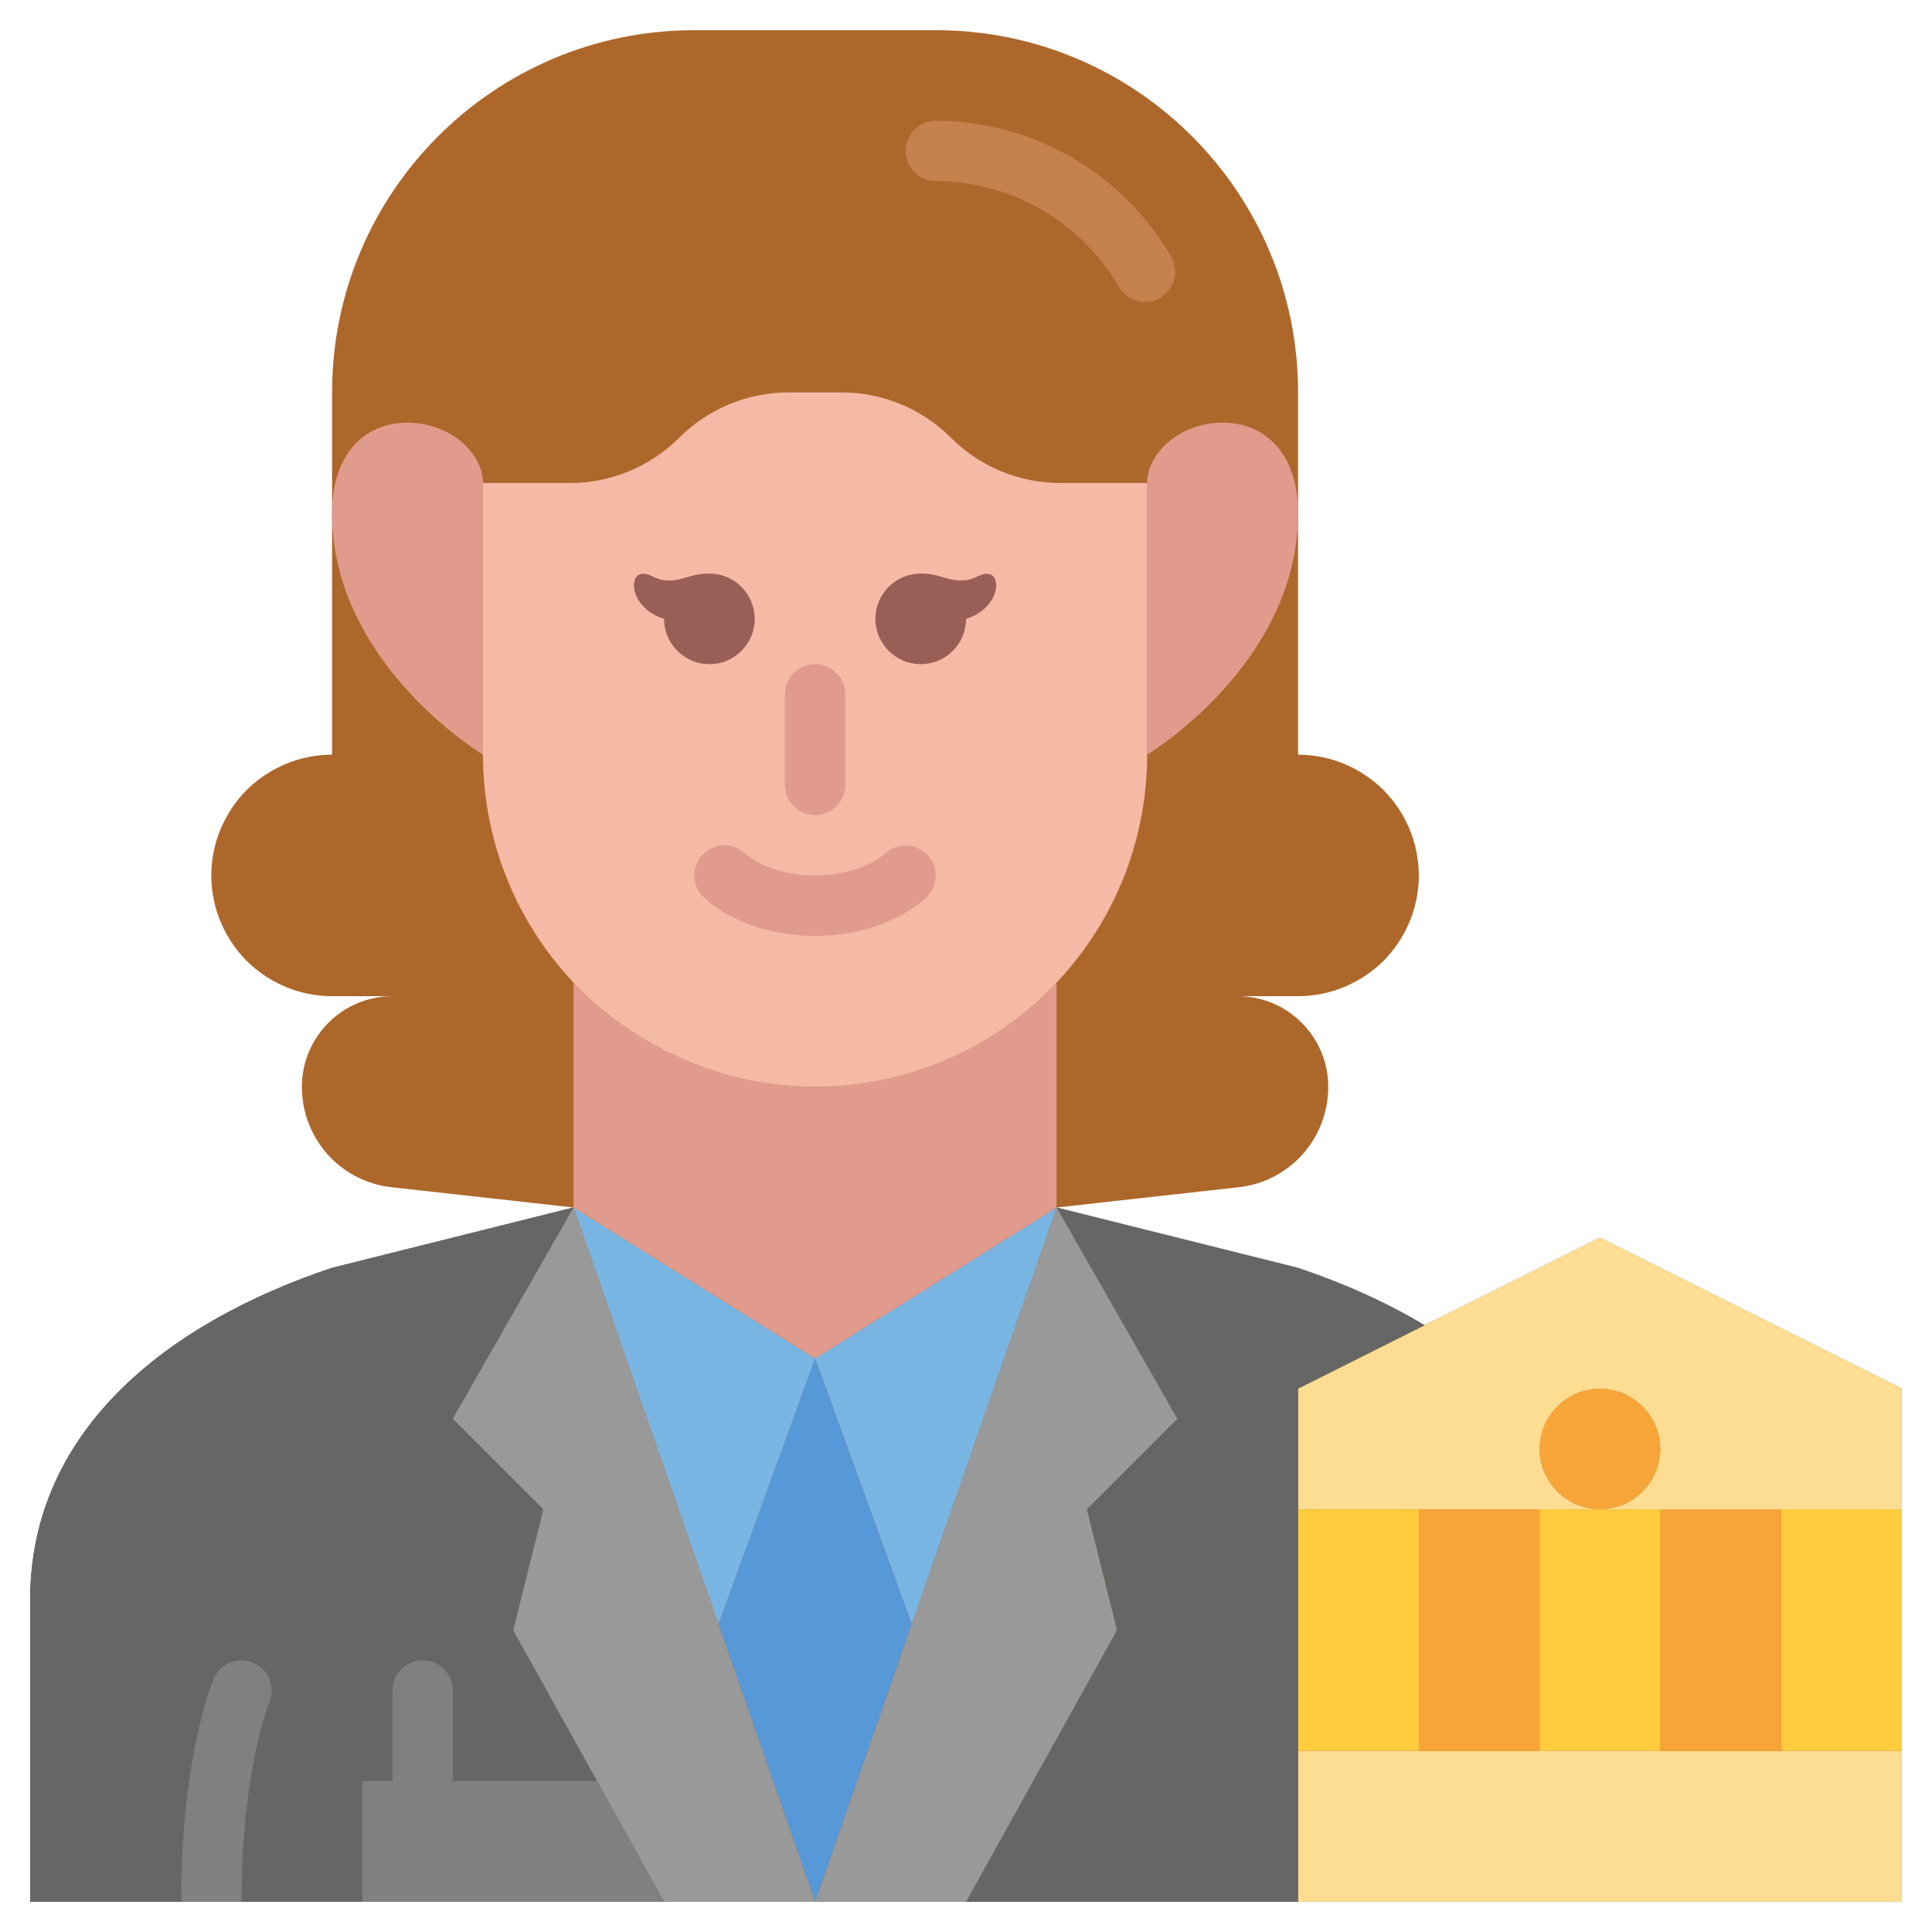 <svg xmlns="http://www.w3.org/2000/svg" id="Layer_1" viewBox="0 0 64 64"><path d="m53 41-5.81 2.9c-1.29-.78-2.71-1.4-4.19-1.9l-8-2 6.02-.67c.85-.09 1.6-.5 2.13-1.09.53-.6.85-1.38.85-2.24 0-.83-.34-1.58-.88-2.12s-1.29-.88-2.12-.88h2c1.1 0 2.1-.45 2.83-1.17.72-.73 1.17-1.73 1.17-2.83s-.45-2.1-1.17-2.83c-.73-.72-1.73-1.17-2.83-1.17v-12c0-6.63-5.37-12-12-12h-8c-6.63 0-12 5.37-12 12v12c-1.1 0-2.1.45-2.83 1.17-.72.73-1.17 1.73-1.17 2.83s.45 2.1 1.17 2.83c.73.72 1.73 1.17 2.83 1.17h2c-.83 0-1.58.34-2.12.88s-.88 1.29-.88 2.12c0 .86.32 1.64.85 2.24.53.59 1.28 1 2.13 1.09l6.02.67-8 2c-5.37 1.79-10 5.33-10 11v10h62v-17z" fill="#ae672b"></path><path d="m14 59h-2v4h-11v-10c0-5.67 4.63-9.21 10-11l8-2-4 7 3 3-1 4 2.78 5z" fill="#666"></path><path d="m14 59h-2v4h-11v-10c0-5.67 4.63-9.21 10-11l8-2-4 7 3 3-1 4 2.78 5z" fill="#666"></path><path d="m63 58v5h-20v-5h4 4 4 4z" fill="#fcdd92"></path><path d="m59 50h4v8h-4z" fill="#ffcc3e"></path><path d="m55 50h4v8h-4z" fill="#f7a539"></path><path d="m55 50v8h-4v-8h2z" fill="#ffcc3e"></path><circle cx="53" cy="48" fill="#f7a539" r="2"></circle><path d="m55 48c0-1.1-.9-2-2-2s-2 .9-2 2 .9 2 2 2h-10v-4l4.19-2.1 5.81-2.9 10 5v4h-10c1.1 0 2-.9 2-2z" fill="#fcdd92"></path><path d="m47 50h4v8h-4z" fill="#f7a539"></path><path d="m43 50h4v8h-4z" fill="#ffcc3e"></path><path d="m47.19 43.9-4.19 2.1v17h-11l5-9-1-4 3-3-4-7 8 2c1.48.5 2.9 1.12 4.19 1.9z" fill="#666"></path><path d="m30.2 53.8 4.8-13.8 4 7-3 3 1 4-5 9h-5z" fill="#999"></path><path d="m35 40-4.8 13.8-3.2-8.8z" fill="#79b5e2"></path><path d="m27 45 3.2 8.8-3.2 9.2-3.2-9.2z" fill="#5698d8"></path><path d="m27 45-3.2 8.8-4.8-13.8z" fill="#79b5e2"></path><path d="m23.8 53.8 3.2 9.2h-5l-2.22-4-2.78-5 1-4-3-3 4-7z" fill="#999"></path><g fill="#e09b8d"><path d="m16 16v9s-5-3-5-8c0-1 .28-1.75.73-2.25s1.08-.75 1.77-.75 1.32.25 1.77.62c.45.38.73.88.73 1.38z"></path><path d="m35 32.55v7.45l-8 5-8-5v-7.45c.07.08 3 3.45 8 3.45 3.16 0 6-1.32 8-3.45z"></path><path d="m42.27 14.75c.45.5.73 1.25.73 2.25 0 5-5 8-5 8v-9c0-.5.28-1 .73-1.38.45-.37 1.08-.62 1.77-.62s1.32.25 1.77.75z"></path></g><path d="m38 16v9c0 2.92-1.14 5.58-3 7.55-2 2.13-4.84 3.45-8 3.45-5 0-7.93-3.37-8-3.45-1.86-1.97-3-4.63-3-7.55v-9h2.88c1.36 0 2.66-.54 3.62-1.5s2.26-1.5 3.62-1.5h1.76c1.36 0 2.66.54 3.62 1.5s2.26 1.5 3.62 1.5z" fill="#f4baa6"></path><path d="m27 27c-.553 0-1-.448-1-1v-3c0-.552.447-1 1-1s1 .448 1 1v3c0 .552-.447 1-1 1z" fill="#e09b8d"></path><path d="m27 31c-2.347 0-3.575-1.161-3.707-1.293-.391-.391-.391-1.023 0-1.414.388-.388 1.015-.391 1.404-.01.052.047.806.717 2.303.717 1.519 0 2.273-.689 2.305-.718.398-.374 1.027-.363 1.408.029.379.392.38 1.01-.006 1.396-.132.132-1.36 1.293-3.707 1.293z" fill="#e09b8d"></path><path d="m37.931 10c-.345 0-.68-.178-.865-.498-1.257-2.16-3.58-3.502-6.065-3.502-.553 0-1-.448-1-1s.447-1 1-1c3.194 0 6.182 1.723 7.794 4.498.278.477.116 1.089-.361 1.367-.158.092-.331.136-.502.136z" fill="#c4804d"></path><path d="m19.78 59h-4.78v-3c0-.552-.447-1-1-1s-1 .448-1 1v3h-1v4h10z" fill="#808080"></path><path d="m23.499 19c-.626 0-.834.23-1.353.23-.467 0-.633-.294-.939-.207-.18.051-.244.3-.186.548.089.382.449.769.978.93 0 .828.672 1.5 1.501 1.5s1.501-.672 1.501-1.5-.672-1.5-1.501-1.5z" fill="#995e55"></path><path d="m30.501 19c.626 0 .834.23 1.353.23.467 0 .633-.294.939-.207.18.051.244.3.186.548-.089.382-.449.769-.978.93 0 .828-.672 1.5-1.501 1.5s-1.501-.672-1.501-1.5.672-1.5 1.501-1.5z" fill="#995e55"></path><path d="m8.919 56.395c.218-.508-.017-1.096-.524-1.313-.507-.218-1.095.017-1.313.524-.044.103-1.081 2.575-1.081 7.395h2c0-4.361.911-6.588.919-6.605z" fill="#808080"></path></svg>